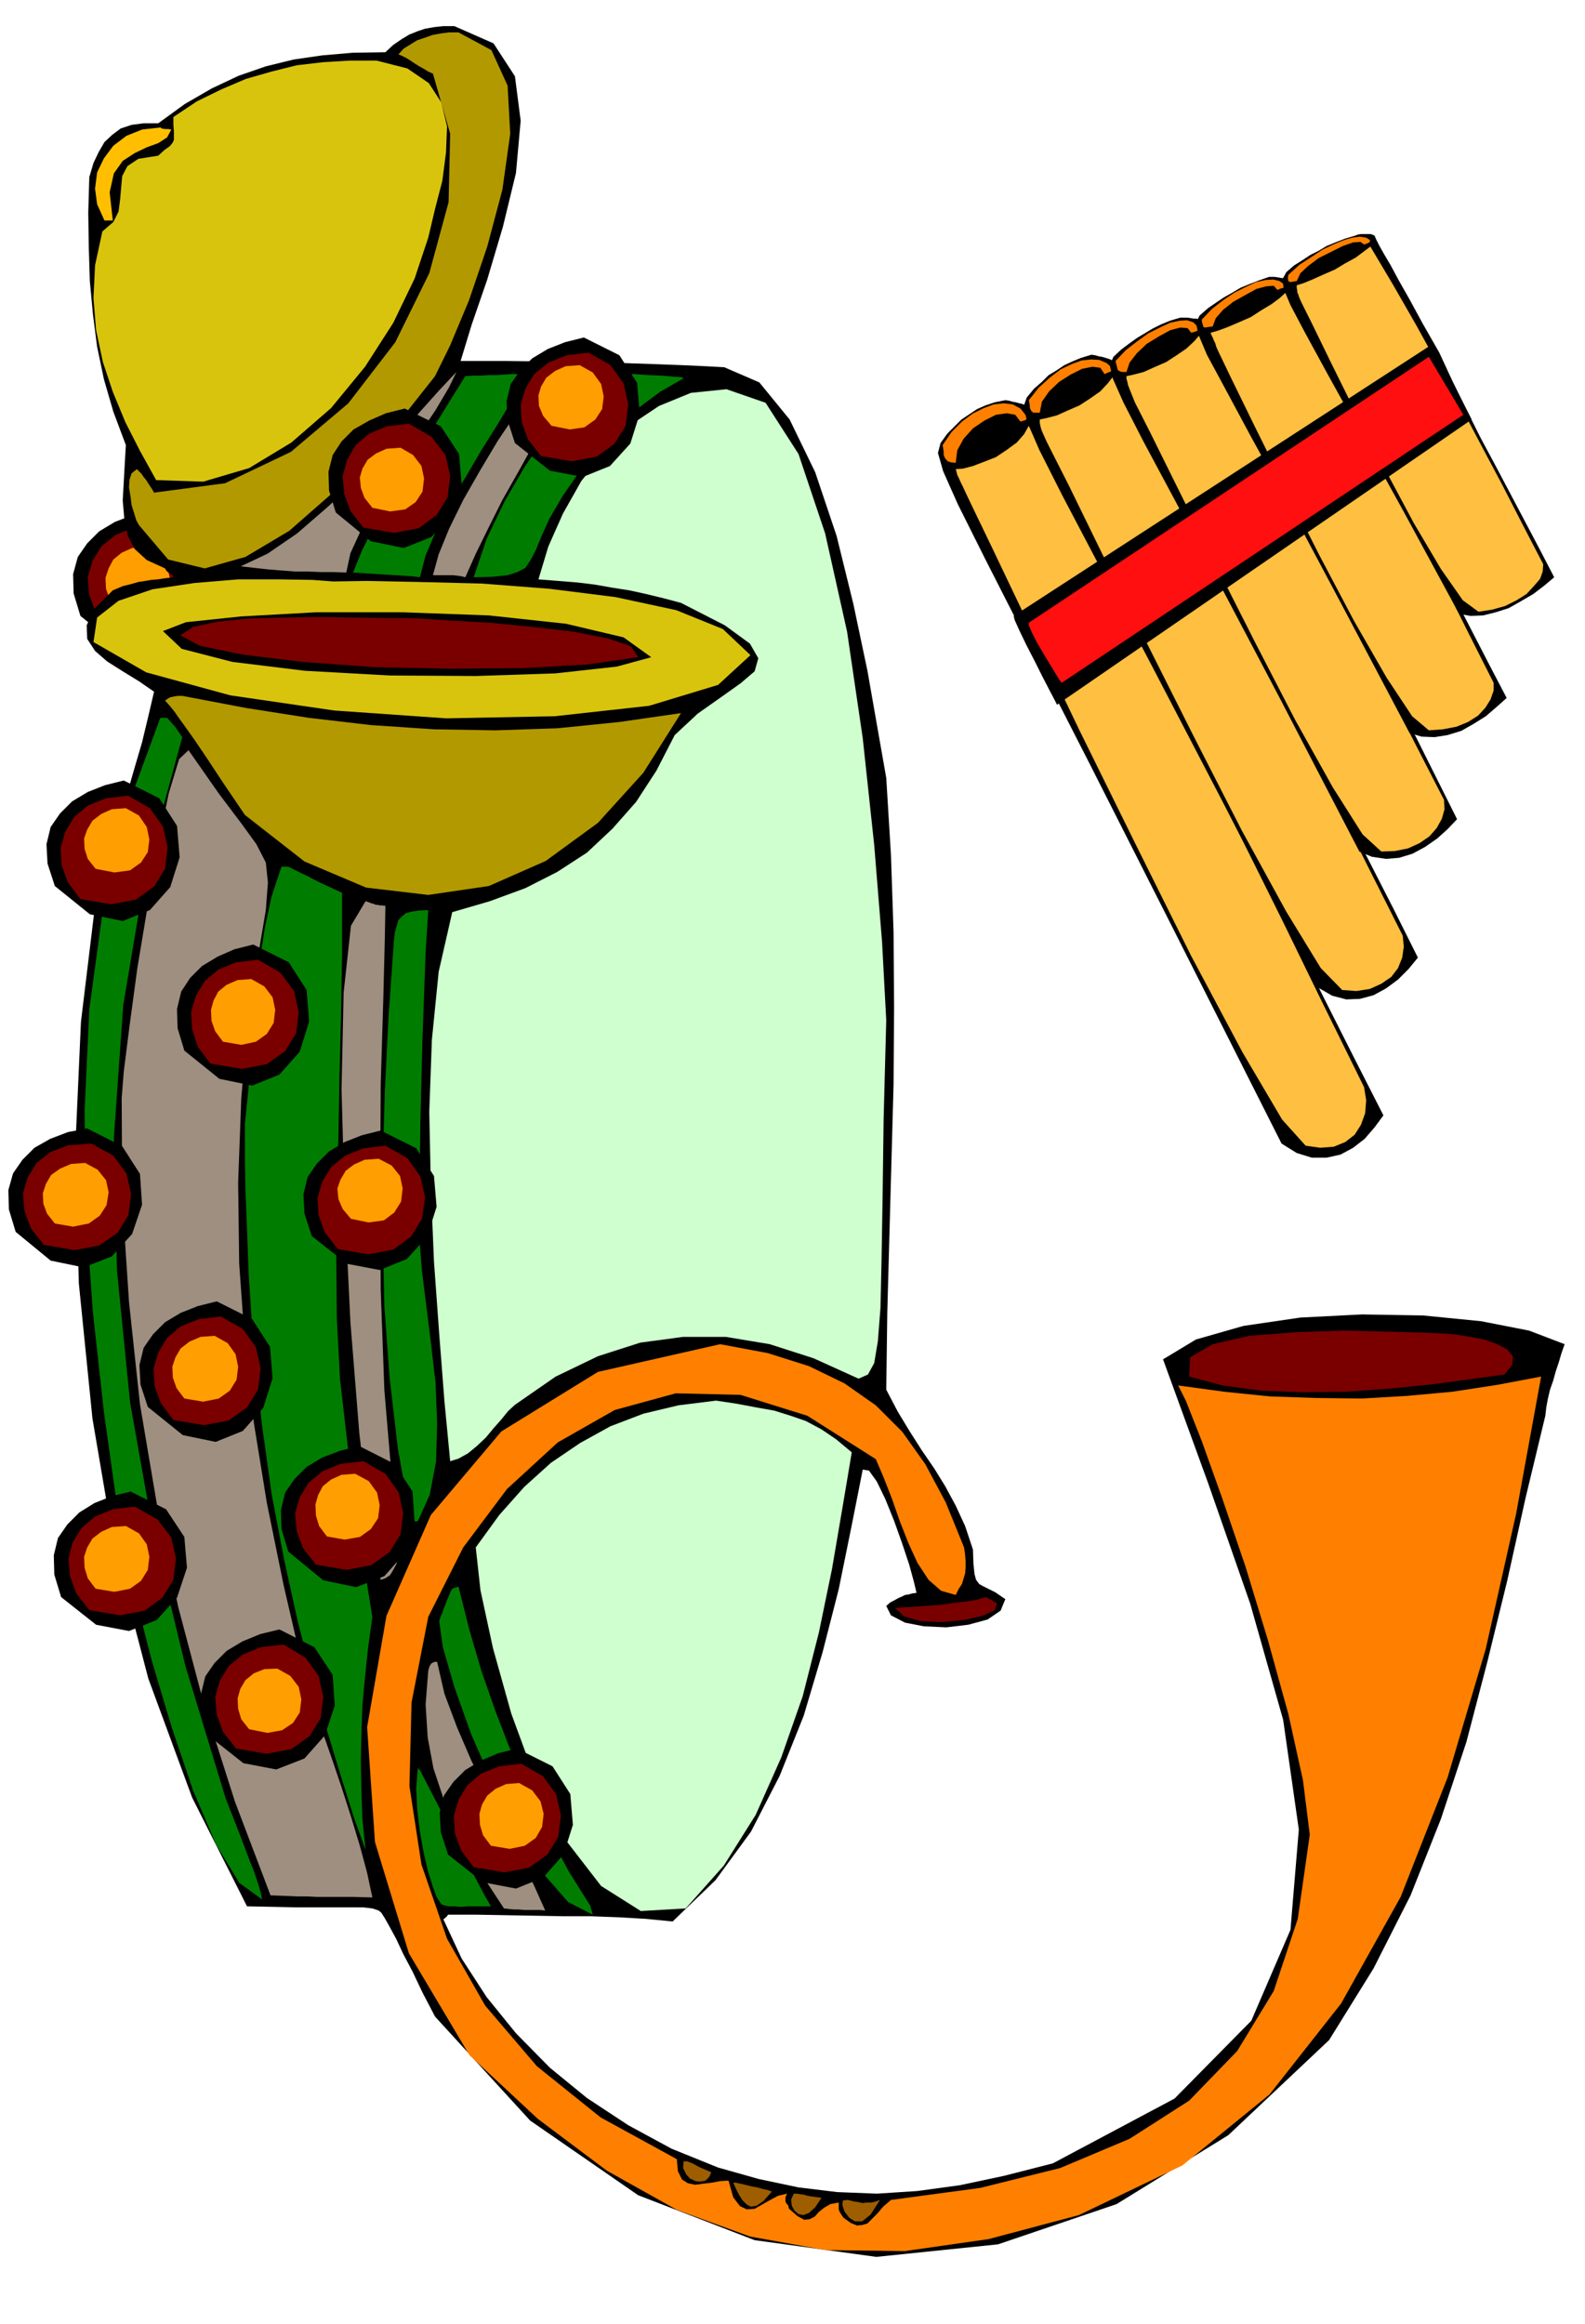 <svg xmlns="http://www.w3.org/2000/svg" fill-rule="evenodd" height="718.733" preserveAspectRatio="none" stroke-linecap="round" viewBox="0 0 3035 4448" width="490.455"><style>.brush1{fill:#000}.pen1{stroke:none}.brush2{fill:#7a0000}.brush3{fill:#ff9e00}.brush4{fill:#b39900}.brush5{fill:#d9c40d}.brush7{fill:#007d00}.brush8{fill:#cfffcf}.brush9{fill:#9e8f80}.brush10{fill:#ff8000}.brush12{fill:#ffbf40}</style><path class="pen1 brush1" d="m291 977 67 34 34 53 4 60-19 57-39 44-54 21-63-13-67-54-13-43-1-37 9-33 18-26 23-23 30-18 34-13 37-9z"/><path class="pen1 brush2" d="m299 1005 42 25 25 35 9 40-5 41-21 34-35 25-47 9-59-10-25-32-12-33-3-34 9-31 17-28 27-22 34-14 44-5z"/><path class="pen1 brush3" d="m279 1047 25 14 16 21 5 24-3 25-12 21-21 15-29 6-35-6-15-20-7-20-1-21 6-18 9-17 16-13 20-9 26-2z"/><path class="pen1 brush1" d="m870 50 75 33 41 63 11 85-9 100-25 103-30 101-30 87-21 69h88l82 1 74 1 69 2 59 2 53 2 44 2 36 2 67 29 58 71 49 101 41 122 32 130 27 128 20 114 16 91 9 147 5 148 1 146-1 146-4 145-4 145-4 146-2 148 22 42 23 38 23 36 24 35 21 34 20 37 18 39 15 45 1 28 2 19 3 11 6 8 7 4 10 5 14 7 19 13-9 22-25 17-37 10-42 5-43-2-36-7-27-14-9-18 8-7 8-4 7-4 7-3 6-3 7-1 7-2 8-1-5-21-9-33-14-42-15-42-17-42-16-33-15-21-12-2-22 111-24 118-31 121-36 121-46 115-55 107-68 93-82 79-51-5-52-3-53-2h-53l-55-1-55-1-56-1h-55l-3 4-6 5 35 75 48 74 56 69 65 66 71 58 79 52 83 45 89 36 78 22 76 16 74 9 76 3 77-5 81-11 85-18 94-24 233-124 147-149 75-174 16-192-30-210-63-222-81-232-86-236 63-38 91-26 109-16 118-6 117 2 111 11 92 18 68 26-6 17-5 17-6 18-5 18-6 17-4 17-3 16-2 17-38 158-35 158-38 155-40 153-49 148-58 146-71 140-85 137-193 182-214 132-227 77-233 24-233-32-223-86-207-143-182-199-24-46-19-40-18-34-13-28-13-24-9-16-7-11-5-4-12-4-17-2H568l-45-1-50-1-105-208-84-228-64-245-43-253-26-258-7-255 11-246 28-231 11-48 15-50 16-52 17-51 15-52 15-51 12-50 11-47-29-20-31-19-30-19-23-20-15-23-1-26 14-31 36-36 19-8 16-4 14-4 13-2 12-2 12-1 13-2 17-2-1-4-6-3-6-5-3-5-35-16-23-21-14-27-6-31-3-35 2-36 2-36 2-34-24-64-18-62-13-62-8-62-6-64-2-65-1-66 2-68 8-27 10-21 11-19 15-14 16-12 21-7 23-3h28l51-37 52-30 51-24 52-18 53-13 55-8 58-5 63-1 15-14 16-11 15-9 15-6 15-5 17-3 18-2h21z"/><path class="pen1 brush4" d="m878 62 63 34 31 68 5 92-15 107-29 109-35 103-36 86-29 59-53 67-67 79-78 79-81 71-84 50-78 22-70-17-56-66-5-9-4-13-5-16-2-16-3-18 1-15 4-12 10-8 4 4 5 5 4 6 5 6 3 5 4 6 4 6 4 7 136-18 126-60 110-93 90-117 65-132 37-136 3-131-33-115-9-4-8-5-9-5-8-5-9-6-8-5-8-4-7-3 10-11 13-8 13-8 15-5 14-5 16-3 16-2h18z"/><path class="pen1 brush5" d="m721 116 59 15 41 28 24 37 11 46-2 50-7 54-14 54-13 55-26 78-41 85-54 84-65 79-76 66-81 49-88 26-90-3-31-56-28-55-24-58-19-57-13-61-5-61 3-63 14-65 21-18 10-20 3-23 2-23 2-22 10-19 21-14 38-6 12-11 10-7 5-6 3-6v-17l-1-12v-15l45-30 47-23 47-20 49-14 48-12 51-6 51-3h51z"/><path class="pen1" style="fill:#ffbf00" d="m307 244 3 2 6 1h6l6 1-8 15-17 11-22 8-23 11-23 15-17 24-8 36 6 54h-16l-14-31-4-30 4-31 13-27 18-24 25-19 30-12 35-4z"/><path class="pen1 brush7" d="m1164 712 7 1 18 2 24 1 28 2 26 1 23 2 15 1 4 2-45 26-39 29-35 29-31 33-29 33-26 37-27 39-25 43-15 33-11 27-10 19-10 15-15 8-19 6-28 3-37 1 25-74 34-71 39-67 41-60 39-51 35-38 27-25 17-7z"/><path class="pen1 brush8" d="m1391 745 75 26 63 98 51 152 42 188 30 204 22 205 15 185 8 150-5 188-2 152-2 119-2 91-5 64-7 42-12 22-18 8-86-39-84-27-84-14h-82l-82 11-81 26-81 39-78 54-13 12-13 16-15 17-15 18-17 16-17 14-18 10-16 5-11-115-10-129-10-138-6-143-3-144 5-138 13-130 26-114 72-21 68-25 61-31 57-37 49-46 45-51 39-60 35-68 44-41 44-31 38-27 27-23 7-25-16-28-48-35-84-43-34-9-33-8-32-7-32-5-34-6-33-4-37-3-38-3 19-63 28-63 35-62 44-56 48-50 57-38 61-25 68-7z"/><path class="pen1 brush9" d="m1048 712 1 3 8 1h26l13-1h12l7 1 3 4-32 36-32 45-32 49-30 54-30 53-27 54-24 49-20 45-8-2-7-1-9-1h-38l11-40 20-49 27-55 32-56 34-57 35-52 31-46 29-34z"/><path class="pen1 brush7" d="m1011 716-28 46-30 50-32 51-31 53-30 50-25 50-20 47-11 42-16-2-16-1-16-1-15-1-17-1-16-1-16-1-16-1 17-42 23-46 28-50 31-50 31-52 31-49 29-47 25-40 15-1h15l15-1h16l14-1 15-1h30z"/><path class="pen1 brush9" d="m874 712-14 29-26 44-35 52-37 59-38 58-31 57-22 48-8 37-25-1h-24l-25-1h-24l-26-2-25-2-27-3-26-3 51-24 57-39 60-52 61-58 57-60 52-57 43-48 32-34z"/><path class="pen1 brush5" d="m638 1113 65-1 99 2 120 3 130 10 127 16 116 25 89 36 53 50-62 57-132 40-181 20-208 4-214-15-199-29-161-44-101-58 7-47 41-32 65-22 80-12 84-7h79l63 1 40 3z"/><path class="pen1 brush1" d="m1247 1258-66 18-118 13-152 5-165-1-162-9-139-17-97-25-36-34 44-17 105-11 144-8h166l165 6 148 16 110 26 53 38z"/><path class="pen1 brush2" d="m775 1183 31 1 58 4 74 4 81 8 78 9 67 13 44 15 14 21-98 14-125 7-141 1-143-3-136-10-115-14-82-17-37-20 25-16 46-10 60-6 69-2 70-1 66 1 55 1h39z"/><path class="pen1 brush4" d="m349 1332 121 23 121 19 120 14 120 8 118 2 119-4 118-12 118-17-72 114-87 96-100 73-109 48-116 17-119-14-118-50-114-89-42-62-31-47-23-34-17-24-13-18-9-13-9-11-9-10 9-6 9-2 7-1h8z"/><path class="pen1 brush7" d="m320 1374 8 9 8 9 6 9 7 10-70 257-43 256-18 254 6 254 25 252 45 253 61 252 77 253 20 51 15 39 11 29 9 23 5 15 4 12 3 11 3 14-44-32-44-73-44-103-41-121-38-127-31-120-23-102-12-70-26-185-21-190-14-194-2-193 9-194 26-191 44-188 66-179h13z"/><path class="pen1 brush9" d="m361 1436 58 83 43 57 29 40 18 35 4 38-4 53-13 77-19 113-15 170-6 162 2 155 11 153 17 151 25 154 32 157 38 164 15 51 18 56 20 57 20 59 18 56 17 56 14 52 10 47-37-1h-69l-19-1h-19l-23-1-28-1-68-179-59-185-50-189-40-192-33-195-21-196-13-196-1-194 4-51 11-87 15-111 20-120 20-117 20-97 20-66 18-17z"/><path class="pen1 brush7" d="m552 1659 12 6 12 6 13 6 13 7 12 6 13 6 13 6 15 7v117l-2 118-3 117-2 117-3 116-1 116 1 114 6 115 9 78 7 61 6 50 7 45 6 42 7 49 8 57 12 74-8 58-6 57-5 54-2 55-1 53 1 55 2 55 6 59-22-61-24-76-27-89-28-100-29-112-26-118-24-126-18-129-12-104-8-98-6-93-3-83-3-74-1-58v-69l6-59 5-61 5-63 6-63 6-65 10-63 13-61 19-57h13z"/><path class="pen1 brush9" d="m700 1725 6 2 5 2 4 1 5 2h3l4 1h4l7 1-1 57-3 120-5 165-1 192 1 201 7 192 14 165 25 120-4 9-3 13-5 12-4 14-6 11-6 10-9 6-9 3-21-109-20-172-17-212-11-227-6-219 4-185 14-128 28-47z"/><path class="pen1 brush7" d="m820 1742-5 81-3 82-3 81-2 81-2 79-1 80v157l4 50 8 64 9 72 9 78 3 77-2 73-12 64-23 51h-13l-25-138-16-137-10-137-3-136v-139l4-138 7-141 10-142 2-19 4-14 3-10 7-7 7-6 11-3 13-2 19-1z"/><path class="pen1 brush1" d="m237 1494 68 34 34 53 5 60-18 57-39 44-52 21-63-13-67-54-14-43-2-37 8-33 18-26 23-23 30-18 33-13 36-9z"/><path class="pen1 brush2" d="m245 1523 42 24 25 35 9 40-5 41-21 34-35 25-47 9-59-10-24-32-12-33-2-33 9-31 17-28 26-22 35-14 42-5z"/><path class="pen1 brush3" d="m241 1547 25 14 15 22 5 24-3 24-13 20-21 15-30 4-36-7-15-19-6-19-1-20 6-17 10-17 17-13 20-9 27-2z"/><path class="pen1 brush1" d="m485 1808 68 34 34 53 5 60-18 58-39 44-52 21-63-13-67-54-13-43-1-37 8-33 17-26 23-23 30-18 32-14 36-9z"/><path class="pen1 brush2" d="m494 1837 43 25 26 35 9 40-5 41-21 34-35 25-48 9-60-10-24-32-11-33-2-34 9-31 17-28 26-22 34-14 42-5z"/><path class="pen1 brush1" d="m729 2164 68 34 34 53 5 59-18 57-39 43-52 21-63-12-67-53-14-43-2-37 8-33 18-26 23-23 30-18 33-13 36-9z"/><path class="pen1 brush2" d="m738 2193 42 24 25 35 9 40-6 41-21 34-34 25-48 9-58-10-25-32-12-33-2-33 9-31 17-28 27-22 35-14 42-5z"/><path class="pen1 brush1" d="m167 2160 67 34 34 53 4 59-19 56-39 43-54 21-63-13-67-55-13-43-1-37 9-32 18-26 23-23 30-17 34-13 37-7z"/><path class="pen1 brush2" d="m175 2189 42 23 25 34 9 39-5 41-21 34-35 24-47 9-59-10-25-32-12-33-3-34 9-30 17-28 27-21 34-13 44-3z"/><path class="pen1 brush1" d="m415 2491 68 34 34 53 5 60-18 57-39 44-52 21-63-13-67-54-14-43-2-37 8-33 18-26 23-23 30-18 33-13 36-9z"/><path class="pen1 brush2" d="m423 2520 42 24 25 35 9 40-5 41-21 34-35 25-47 9-59-10-24-32-12-33-2-33 9-31 17-28 26-22 35-14 42-5z"/><path class="pen1 brush1" d="m688 2768 67 34 35 53 4 60-19 58-39 44-54 21-63-13-67-55-13-43-1-37 8-33 18-26 23-23 30-18 34-13 37-9z"/><path class="pen1 brush2" d="m696 2797 42 24 25 35 9 40-5 41-21 34-35 25-47 9-59-10-25-32-12-33-3-33 9-31 17-28 27-22 34-14 44-5z"/><path class="pen1 brush1" d="m250 2855 68 34 35 53 5 59-19 57-39 43-53 21-63-12-67-53-13-43-1-37 8-33 18-26 23-23 29-18 33-13 36-9z"/><path class="pen1 brush2" d="m258 2884 43 24 27 35 9 40-5 41-21 34-34 25-47 9-59-10-25-32-12-33-3-33 8-31 17-28 26-22 34-14 42-5z"/><path class="pen1 brush1" d="m535 3119 67 34 35 53 4 59-19 57-39 44-54 21-63-12-67-53-13-43-1-37 8-33 18-26 23-23 30-18 34-14 37-9z"/><path class="pen1 brush2" d="m543 3148 42 25 25 35 9 40-5 41-21 34-35 25-47 9-59-10-25-32-12-33-3-34 9-31 17-28 27-22 34-14 44-5z"/><path class="pen1 brush10" d="m1379 2573 91 17 79 25 68 33 60 42 51 51 44 62 39 73 35 86 2 14 1 13v11l-1 12-3 10-3 10-6 9-6 12-28-8-24-21-21-32-17-37-17-43-15-43-16-41-15-35-131-83-128-40-124-3-117 32-109 62-97 89-84 112-67 133-32 164-4 160 23 150 49 142 73 128 99 116 122 98 146 80 2 23 8 16 11 7 14 3 15-2 17-2 16-3 16-1 9 32 13 17 13 6 15-1 14-8 16-9 15-8 17-4-3 7v8l2 4 3 3 2 7 16 14 13 7 10-1 10-5 8-9 10-8 12-7 16-3v13l1 3 2 4 2 3 4 6 14 10 12 5 10-1 10-3 9-9 10-10 11-13 15-13 171-23 153-38 133-56 114-73 92-95 70-115 46-138 23-161-13-104-28-127-39-141-43-141-45-132-39-109-30-76-15-30 88 12 88 9 88 3 88 1 86-5 87-8 85-13 85-16-48 263-58 258-73 246-90 229-114 204-137 174-167 136-198 95-173 46-161 23-152-2-144-26-140-51-134-75-132-99-131-122-116-195-65-213-15-220 37-213 85-193 135-160 185-114 234-53z"/><path class="pen1 brush8" d="m1371 2681 40 6 37 7 34 6 32 10 29 10 30 16 28 19 30 25-18 107-20 117-25 121-31 122-41 117-49 110-61 97-73 82-86 5-76-48-68-88-57-114-47-128-35-125-24-111-9-82 45-62 48-54 51-46 56-38 58-32 63-24 67-16 72-9z"/><path class="pen1 brush7" d="m878 3037 20 80 24 82 28 80 31 80 33 77 37 75 38 71 42 67v3l2 5 1 4 1 4-47-24-49-56-49-79-46-91-42-96-32-90-22-76-7-50 3-9 3-7 3-9 3-7 3-8 3-7 3-8 4-7 6-2 6-2z"/><path class="pen1 brush2" d="m1888 3057 21 12-4 13-24 11-35 8-43 4-40-2-32-9-17-16 11-1 20-1 26-2 30-2 28-4 26-3 20-4 13-4z"/><path class="pen1 brush9" d="m837 3181 14 61 24 64 28 65 32 65 31 62 31 59 26 53 21 47-10-1h-30l-11-1h-9l-10-1-9-1-34-52-31-52-28-53-23-54-19-57-11-59-4-63 5-65 2-7 2-4 2-3 2-1 4-2h5z"/><path class="pen1 brush7" d="M940 3649h-44l-13 1-13-1h-11l-9-2-5-2-9-14-8-22-9-29-8-35-7-39-5-41-2-41 3-40 5 6 14 27 20 39 25 48 24 48 23 44 18 34 11 19z"/><path class="pen1" d="m1362 4158-4 9-7 7-10 2-9-1-11-5-7-8-6-12 1-13h6l6 2 7 3 7 4 6 3 7 3 7 3 7 3zm116 37-16 18-13 9-11 2-8-4-8-8-7-11-6-12-5-11h5l9 2 9 2 12 3 11 2 11 3 9 2 8 3zm95 12-12 18-12 11-11 4-9-2-8-7-5-9-1-12 5-11h6l6 1 7 1 7 2 6 1 7 1 7 1 7 1zm112 4-18 28-16 13h-14l-11-7-9-12-4-12 1-9 9-1 5 1 7 2 8 1 9 2 8-1h9l8-2 8-3z" style="fill:#9e5e00"/><path class="pen1 brush1" d="m990 3347 68 34 34 53 5 59-18 57-39 44-52 21-63-12-67-53-14-43-2-37 8-33 18-26 23-23 30-18 33-14 36-9z"/><path class="pen1 brush2" d="m998 3376 42 24 25 35 9 40-5 41-21 34-35 25-47 9-59-10-24-32-12-33-2-33 9-31 17-28 26-22 35-14 42-5z"/><path class="pen1 brush1" d="m1118 646 68 34 34 53 5 59-18 57-39 43-52 21-63-12-67-53-14-43-2-37 8-33 18-26 23-23 30-18 33-13 36-9z"/><path class="pen1 brush2" d="m1127 675 42 24 25 35 9 40-5 41-21 34-34 25-48 9-59-10-25-32-12-33-2-33 9-31 17-28 27-22 35-14 42-5z"/><path class="pen1 brush1" d="m775 782 69 34 35 53 5 59-19 57-39 43-53 21-63-13-67-55-13-42-1-36 8-32 17-26 23-23 30-17 32-14 36-9z"/><path class="pen1 brush2" d="m783 811 43 25 27 35 9 40-5 41-21 34-34 25-47 9-59-10-25-32-12-33-3-34 9-31 16-28 26-22 34-14 42-5z"/><path class="pen1 brush3" d="m481 1874 25 14 16 21 5 24-3 25-13 21-21 15-28 6-35-6-15-20-7-20-1-21 5-18 9-17 16-13 21-9 26-2zm244 344 25 13 16 20 5 24-3 25-13 21-20 15-29 4-34-7-16-19-8-19-2-20 6-17 10-17 16-12 20-9 27-2zm-562 8 24 13 16 20 5 23-4 25-13 20-21 15-30 6-35-6-15-19-7-19-1-20 6-18 10-17 17-12 21-9 27-2zm248 331 25 14 15 21 5 24-3 25-13 21-21 15-30 6-36-6-15-20-7-20-1-21 6-18 10-17 17-13 21-9 27-2zm269 264 26 14 16 22 5 24-3 25-14 21-21 15-29 5-34-6-15-20-6-20-1-21 5-18 9-17 16-13 20-9 26-2zm-439 100 25 14 15 21 5 24-3 25-13 21-21 15-30 6-36-6-15-20-6-20-1-21 6-18 10-17 17-13 20-9 27-2zm290 273 25 14 16 21 5 24-3 25-13 20-21 14-28 5-35-7-15-19-6-20-1-20 5-18 10-17 16-13 20-8 25-1zm463 219 25 14 16 21 6 24-3 25-12 21-21 15-29 6-36-6-15-20-6-20-1-21 5-18 10-17 16-13 20-9 25-2zM767 857l24 14 16 21 5 24-3 25-13 20-20 14-29 4-34-7-15-19-7-19-2-20 5-17 10-17 16-12 20-9 27-2zm343-158 25 14 16 22 5 24-3 24-13 20-21 15-28 4-35-7-16-19-8-19-1-20 5-17 10-17 17-13 20-9 27-2z"/><path class="pen1 brush2" d="m2773 2553 18 2 25 4 26 5 25 9 19 10 11 13-1 16-15 19-66 9-74 10-80 8-83 6-84 1-79-3-74-10-64-17 2-37 43-25 70-16 89-7 92-3 88 2 70 2 42 2z"/><path class="pen1 brush1" d="m1925 766 7 1 7 2 6 1 7 2 5 1 5 2 4 1 4 2 8 16 13 25 18 35 24 47 30 61 39 77 48 95 60 116 53 112 54 112 55 111 56 112 55 109 55 110 55 109 56 110-17 23-19 22-22 17-24 13-27 6h-28l-29-9-29-18-208-412-159-314-118-231-82-161-53-106-28-63-10-35 5-19 13-18 14-14 13-13 15-10 15-10 16-7 18-6 20-4z"/><path class="pen1 brush10" d="m1954 782 4 5 4 5 2 3 3 4v2l-2 2-4 2-7 2-10-13-16-3-21 3-22 11-22 15-18 20-12 22-3 24-9-1-6-2-4-4-2-3-2-5v-6l-1-7-1-6 17-25 20-20 20-15 22-11 19-7 19-2 17 2 15 8z"/><path class="pen1 brush12" d="m1970 815 83 156 82 159 81 159 82 159 80 158 79 159 77 158 78 158 4 25-2 25-8 22-12 19-18 14-22 9-26 2-28-4-45-50-76-129-98-184-106-213-108-219-95-198-73-153-40-83-9-19-6-13-5-10-3-7-3-6-1-4-1-4-1-3 14-1 19-5 21-8 23-9 21-14 19-14 14-16 9-16z"/><path class="pen1 brush1" d="m2090 679 7 1 7 2 6 1 7 2 9 3 6 3 8 13 12 20 15 29 21 40 26 51 33 65 41 80 51 99 45 94 47 94 48 93 48 94 47 93 48 93 47 92 46 92-18 22-20 20-23 17-24 13-26 7-26 1-27-7-26-15-179-347-138-265-102-194-71-135-45-89-23-53-7-30 6-17 14-17 15-13 13-13 15-9 15-10 15-7 17-7 20-6z"/><path class="pen1 brush10" d="m2119 695 7 6 5 6-1 2-3 2-5 2-7 3-8-12-15-2-20 4-22 11-22 14-19 18-14 20-4 21h-12l-4-3-1-2-2-4v-4l-1-6-1-5 19-24 21-19 21-16 21-10 19-7 19-2 15 1 14 6z"/><path class="pen1 brush12" d="m2132 720 71 132 72 133 70 134 70 135 68 134 68 134 67 134 68 135 2 21-3 21-8 20-13 17-19 13-22 10-26 4-27-2-41-42-66-108-85-155-92-180-93-185-83-166-63-129-35-69-8-16-5-11-4-9-2-6-2-9v-7l14-3 19-5 20-9 23-10 20-13 20-14 14-15 11-14z"/><path class="pen1 brush1" d="M2260 608h14l6 1 6 1h5l4 1h3l3 1 6 12 10 18 13 24 17 34 22 42 28 54 35 66 43 81 37 78 39 79 40 78 41 79 40 77 40 78 39 78 39 78-18 19-20 18-23 16-24 13-26 8-25 2-27-4-24-10-150-289-116-220-87-163-60-112-39-76-20-45-6-26 7-16 15-14 16-12 14-10 15-9 15-9 16-8 17-7 20-6z"/><path class="pen1 brush10" d="m2285 617 7 7 4 6-1 1-2 2-5 2-7 2-7-9-14-1-19 5-22 12-23 14-19 18-14 18-6 18h-8l-4-1-4-2-1-2-2-8-2-8 20-21 22-17 21-15 22-11 19-9 18-4 15-1 12 4z"/><path class="pen1 brush12" d="m2297 641 61 110 60 111 59 112 60 112 57 111 58 112 56 111 57 111 1 18-5 18-10 18-14 16-19 13-22 10-25 5-26 1-36-33-57-90-72-129-77-149-78-154-69-139-54-109-29-57-6-15-4-10-3-8-1-5-2-7v-5l14-3 19-5 20-9 23-10 20-13 19-13 15-14 10-12z"/><path class="pen1 brush1" d="M2430 530h11l6 1 6 1 8 1 6 1 5 9 8 14 10 20 15 28 18 35 25 46 30 56 38 69 32 66 34 67 33 66 35 66 34 65 34 66 33 64 34 65-19 17-21 18-24 15-23 13-26 8-25 4-25-1-23-7-129-244-99-186-75-136-51-95-34-63-16-38-5-23 7-14 16-14 16-11 15-10 16-9 15-9 17-7 18-7 20-7z"/><path class="pen1 brush10" d="m2450 538 7 5 5 4-1 1-3 3-5 1-7 3-7-8-14 1-19 5-22 12-23 13-19 15-14 16-6 16-9 1-5 1-4-1v-2l-2-6-1-6 20-21 22-17 21-14 22-11 19-9 18-4 15-1 12 3z"/><path class="pen1 brush12" d="m2463 559 51 91 52 93 50 93 51 94 49 93 49 95 47 94 48 95v15l-6 17-10 16-14 15-19 12-22 9-26 5-27 2-32-27-49-74-62-108-66-125-66-130-58-117-45-92-24-50-5-11-2-7-3-6-1-3-3-6-2-5 14-4 19-7 21-9 23-10 20-13 20-12 16-12 12-11z"/><path class="pen1 brush1" d="m2595 451 5-2 6-1h19l7 3 3 7 6 12 9 16 13 22 15 28 21 37 25 46 32 56 25 54 27 55 27 54 29 54 28 53 28 53 28 53 28 54-19 16-21 16-24 14-23 13-25 8-24 6-24 1-22-4-108-199-83-150-62-112-42-77-28-53-13-31-2-19 7-13 15-13 16-10 15-10 16-8 15-9 17-7 18-7 20-6z"/><path class="pen1 brush10" d="m2616 455 5 3 3 3-1 1-1 2-4 2-6 2-7-5-14 1-20 7-22 11-24 12-20 15-15 14-7 15-7 1-4 1-4-1-1-1-1-6 1-6 21-19 23-15 21-14 21-10 19-8 17-5 15-2 12 2z"/><path class="pen1 brush12" d="m2624 472 44 74 43 75 42 76 42 77 40 76 41 77 39 76 40 77-1 14-5 14-12 14-14 15-19 12-22 11-25 7-26 4-30-22-42-60-52-88-55-103-55-106-48-97-37-76-20-40-4-9-2-6-2-5v-3l-1-5v-5l13-4 17-7 20-9 23-10 20-12 20-11 16-12 12-9z"/><path class="pen1 brush1" d="m1941 1179 803-521 74 145-794 546-4-8-10-19-14-27-15-30-16-31-13-27-9-20-2-8z"/><path class="pen1" style="fill:#ff0f0f" d="m1970 1192 766-509 66 111-769 513-4-5-8-13-11-18-12-20-13-22-9-18-6-14v-5z"/></svg>
